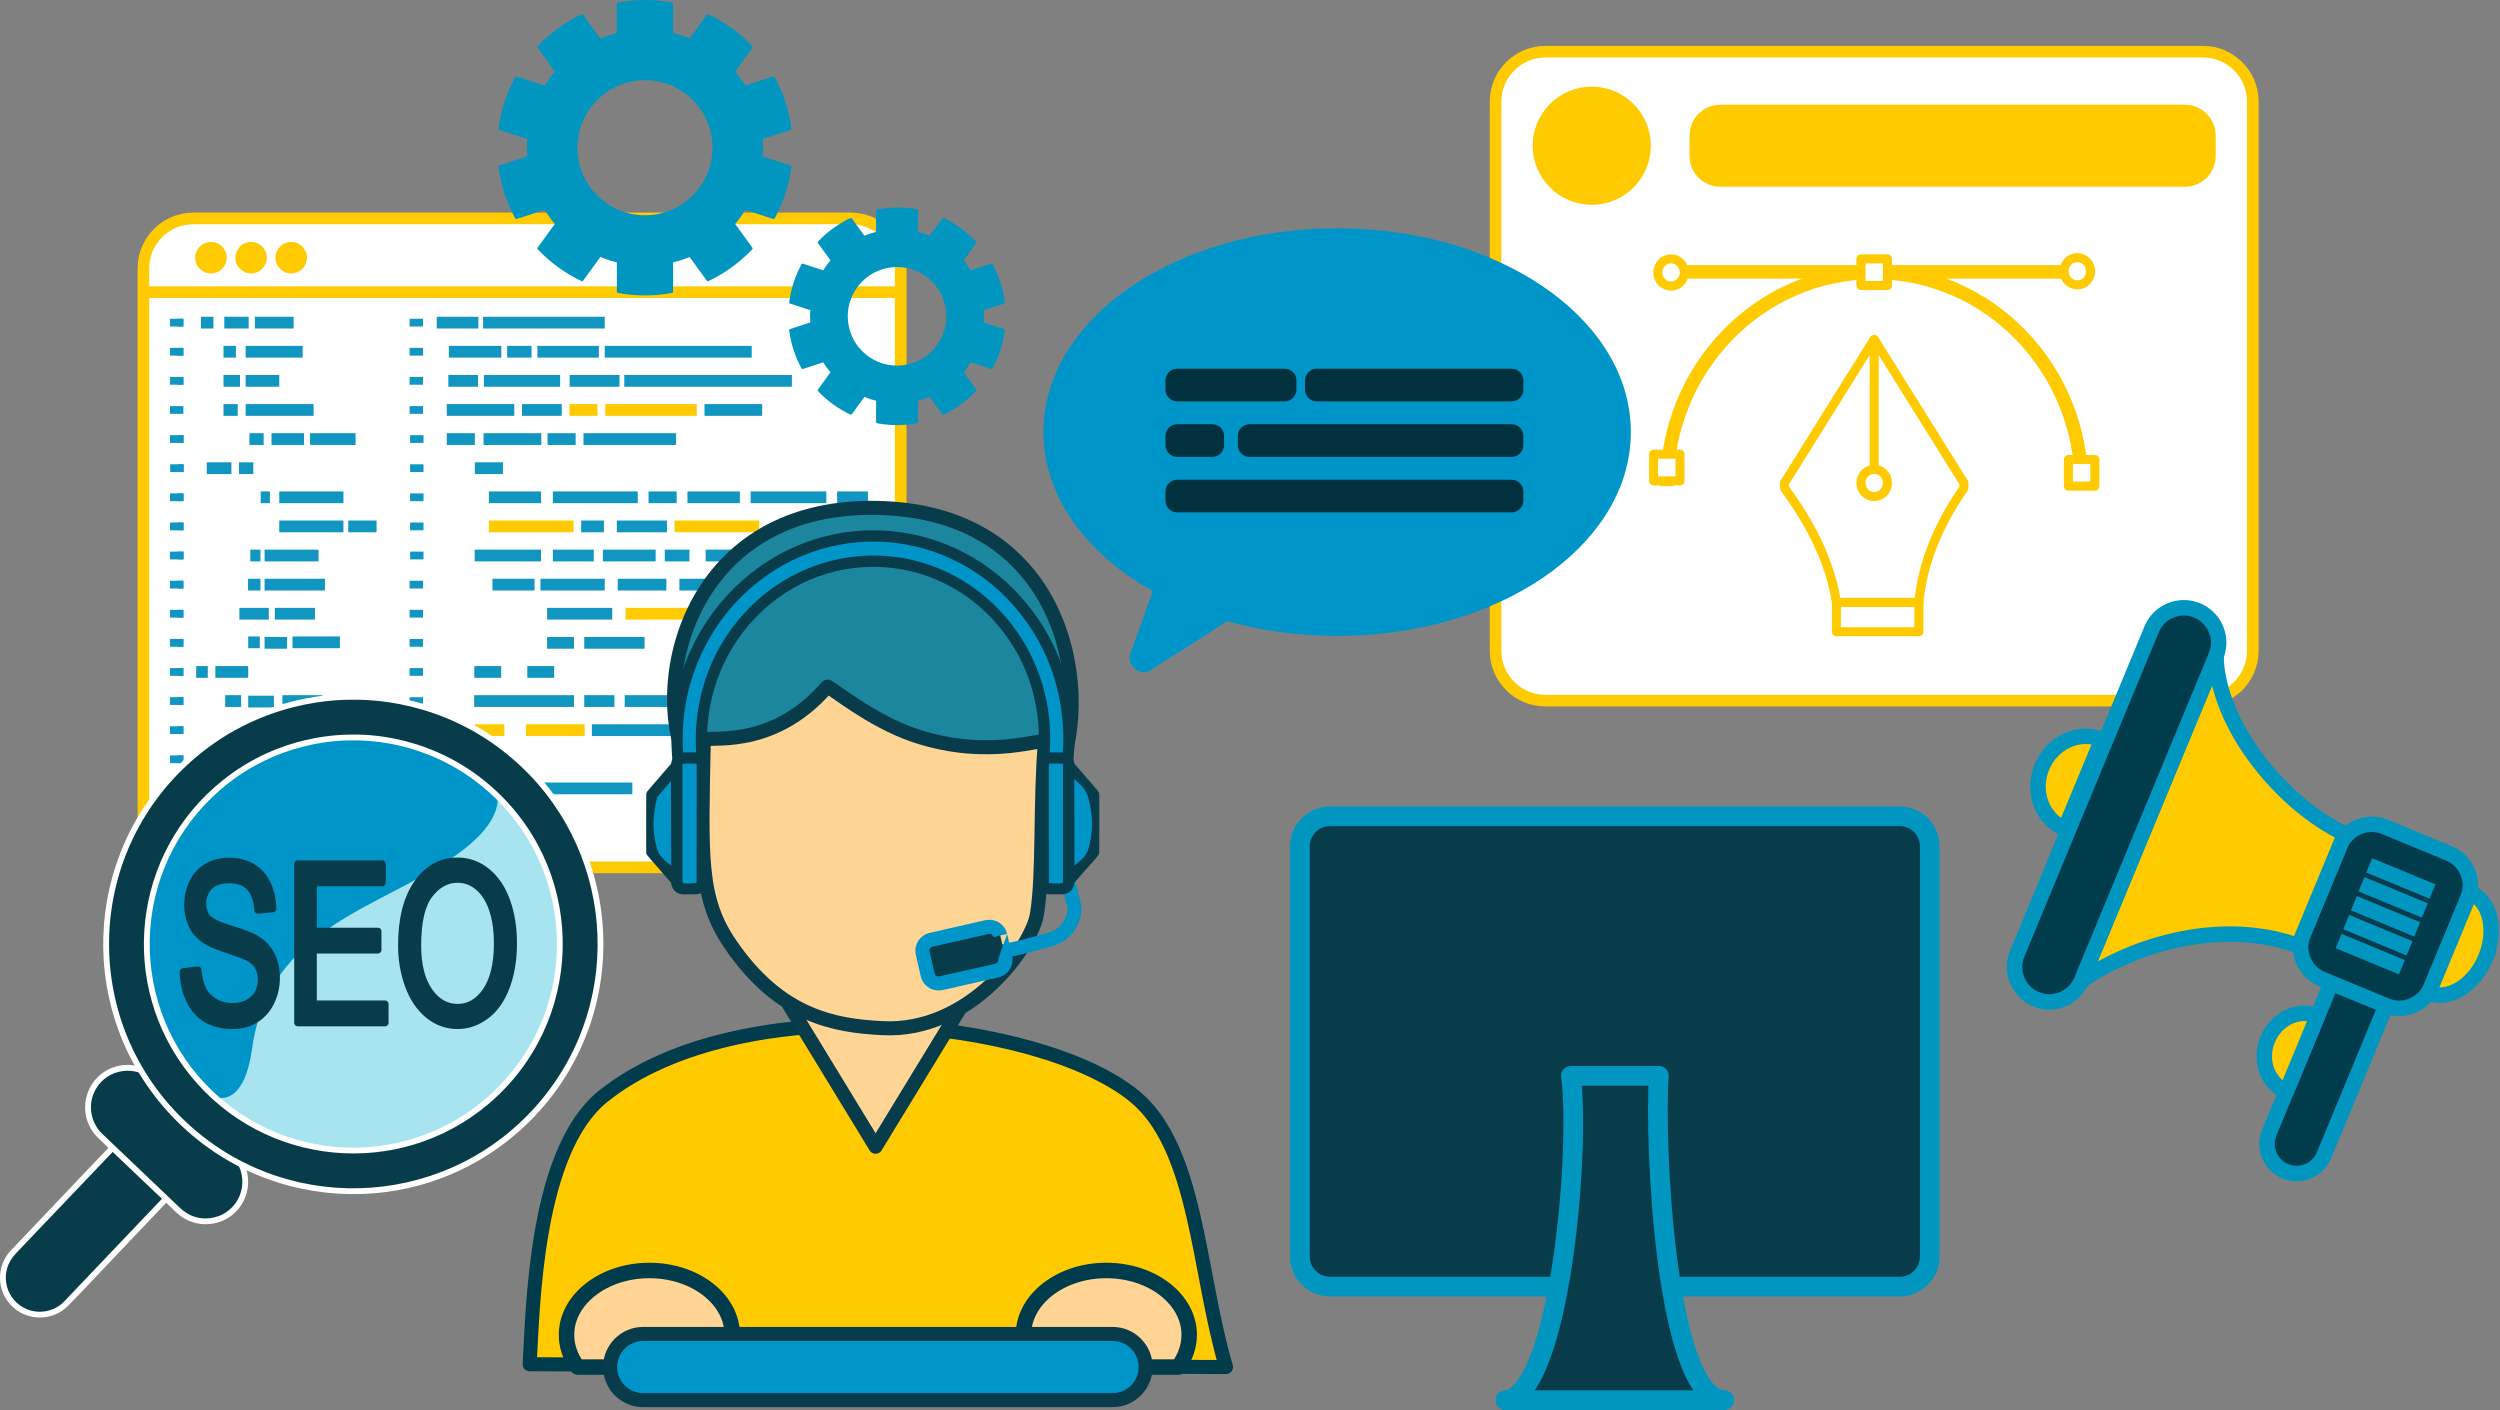 <?xml version="1.0" encoding="UTF-8" standalone="no"?><!DOCTYPE svg PUBLIC "-//W3C//DTD SVG 1.1//EN" "http://www.w3.org/Graphics/SVG/1.1/DTD/svg11.dtd"><svg width="100%" height="100%" viewBox="0 0 1436 810" version="1.1" xmlns="http://www.w3.org/2000/svg" xmlns:xlink="http://www.w3.org/1999/xlink" xml:space="preserve" xmlns:serif="http://www.serif.com/" style="fill-rule:evenodd;clip-rule:evenodd;stroke-linejoin:round;stroke-miterlimit:0;"><rect x="0" y="0" width="1436" height="810" fill="#808080" stroke="none"/><g><g><path d="M517.36,154.153l-0,315.363c-0,15.841 -12.861,28.701 -28.701,28.701l-377.587,0c-15.84,0 -28.701,-12.86 -28.701,-28.701l0,-315.363c0,-15.841 12.861,-28.701 28.701,-28.701l377.587,-0c15.84,-0 28.701,12.86 28.701,28.701Z" style="fill:#fff;"/><clipPath id="_clip1"><path d="M517.36,154.153l-0,315.363c-0,15.841 -12.861,28.701 -28.701,28.701l-377.587,0c-15.84,0 -28.701,-12.86 -28.701,-28.701l0,-315.363c0,-15.841 12.861,-28.701 28.701,-28.701l377.587,-0c15.84,-0 28.701,12.86 28.701,28.701Z"/></clipPath><g clip-path="url(#_clip1)"><path d="M82.371,167.815l434.993,0" style="fill:none;stroke:#ffcb00;stroke-width:6.67px;"/></g><path d="M517.36,154.153l-0,315.363c-0,15.841 -12.861,28.701 -28.701,28.701l-377.587,0c-15.84,0 -28.701,-12.86 -28.701,-28.701l0,-315.363c0,-15.841 12.861,-28.701 28.701,-28.701l377.587,-0c15.84,-0 28.701,12.86 28.701,28.701Z" style="fill:none;stroke:#ffcb00;stroke-width:6.67px;stroke-linecap:round;stroke-miterlimit:1.5;"/><circle cx="121.169" cy="148.011" r="9.042" style="fill:#ffcb00;"/><circle cx="144.223" cy="148.011" r="9.042" style="fill:#ffcb00;"/><circle cx="167.276" cy="148.011" r="9.042" style="fill:#ffcb00;"/><g><g><g><rect x="250.857" y="181.947" width="23.906" height="6.746" style="fill:#1096c0;"/><rect x="235.27" y="183.093" width="7.707" height="4.453" style="fill:#1096c0;"/><rect x="97.623" y="183.093" width="7.707" height="4.453" style="fill:#1096c0;"/><rect x="97.623" y="199.814" width="7.707" height="4.453" style="fill:#1096c0;"/><rect x="97.623" y="216.534" width="7.707" height="4.453" style="fill:#1096c0;"/><rect x="97.623" y="233.255" width="7.707" height="4.453" style="fill:#1096c0;"/><rect x="97.623" y="249.975" width="7.707" height="4.453" style="fill:#1096c0;"/><rect x="97.756" y="266.696" width="7.707" height="4.453" style="fill:#1096c0;"/><rect x="97.623" y="283.417" width="7.707" height="4.453" style="fill:#1096c0;"/><rect x="97.623" y="300.137" width="7.707" height="4.453" style="fill:#1096c0;"/><rect x="97.623" y="316.858" width="7.707" height="4.453" style="fill:#1096c0;"/><rect x="97.623" y="333.578" width="7.707" height="4.453" style="fill:#1096c0;"/><rect x="97.623" y="350.299" width="7.707" height="4.453" style="fill:#1096c0;"/><rect x="97.623" y="367.019" width="7.707" height="4.453" style="fill:#1096c0;"/><rect x="97.623" y="383.74" width="7.707" height="4.453" style="fill:#1096c0;"/><rect x="97.623" y="400.461" width="7.707" height="4.453" style="fill:#1096c0;"/><rect x="97.623" y="417.181" width="7.707" height="4.453" style="fill:#1096c0;"/><rect x="97.623" y="433.902" width="7.707" height="4.453" style="fill:#1096c0;"/><rect x="97.623" y="450.622" width="7.707" height="4.453" style="fill:#1096c0;"/><rect x="97.623" y="466.197" width="7.707" height="4.453" style="fill:#1096c0;"/><rect x="277.478" y="181.947" width="69.882" height="6.746" style="fill:#1096c0;"/></g><g><rect x="256.626" y="248.829" width="16.133" height="6.746" style="fill:#1096c0;"/><rect x="235.563" y="249.975" width="7.707" height="4.453" style="fill:#1096c0;"/><rect x="277.771" y="248.829" width="33.138" height="6.746" style="fill:#1096c0;"/><rect x="314.515" y="248.829" width="16.133" height="6.746" style="fill:#1096c0;"/><rect x="335.155" y="248.829" width="53.18" height="6.746" style="fill:#1096c0;"/></g><g><rect x="272.759" y="265.55" width="16.133" height="6.746" style="fill:#1096c0;"/><rect x="235.563" y="266.696" width="7.707" height="4.453" style="fill:#1096c0;"/></g><g><rect x="280.826" y="282.27" width="29.931" height="6.746" style="fill:#1096c0;"/><rect x="317.569" y="282.27" width="48.758" height="6.746" style="fill:#1096c0;"/><rect x="372.533" y="282.27" width="16.133" height="6.746" style="fill:#1096c0;"/><rect x="394.872" y="282.27" width="30.102" height="6.746" style="fill:#1096c0;"/><rect x="431.18" y="282.27" width="43.463" height="6.746" style="fill:#1096c0;"/><rect x="480.848" y="282.27" width="17.674" height="6.746" style="fill:#1096c0;"/><rect x="235.563" y="283.417" width="7.707" height="4.453" style="fill:#1096c0;"/></g><g><rect x="282.864" y="332.432" width="24.178" height="6.746" style="fill:#1096c0;"/><rect x="310.435" y="332.432" width="36.925" height="6.746" style="fill:#1096c0;"/><rect x="354.826" y="332.432" width="27.949" height="6.746" style="fill:#1096c0;"/><rect x="390.242" y="332.432" width="45.449" height="6.746" style="fill:#1096c0;"/><rect x="444.568" y="332.432" width="24.178" height="6.746" style="fill:#1096c0;"/><rect x="480.555" y="332.432" width="17.674" height="6.746" style="fill:#1096c0;"/><rect x="235.27" y="333.578" width="7.707" height="4.453" style="fill:#1096c0;"/></g><g><rect x="256.684" y="449.476" width="30.434" height="6.746" style="fill:#1096c0;"/><rect x="290.468" y="449.476" width="16.096" height="6.746" style="fill:#1096c0;"/><rect x="309.915" y="449.476" width="53.293" height="6.746" style="fill:#1096c0;"/><rect x="235.27" y="450.622" width="7.707" height="4.453" style="fill:#1096c0;"/></g><g><rect x="235.27" y="466.197" width="7.707" height="4.453" style="fill:#1096c0;"/></g><g><rect x="272.442" y="382.594" width="15.42" height="6.746" style="fill:#1096c0;"/><rect x="302.884" y="382.594" width="15.42" height="6.746" style="fill:#1096c0;"/><rect x="235.27" y="383.74" width="7.707" height="4.453" style="fill:#1096c0;"/></g><g><rect x="314.265" y="349.153" width="37.398" height="6.746" style="fill:#1096c0;"/><rect x="359.36" y="349.153" width="51.05" height="6.746" style="fill:#ffcb00;"/><rect x="235.27" y="350.299" width="7.707" height="4.453" style="fill:#1096c0;"/></g><g><rect x="314.265" y="365.873" width="15.42" height="6.746" style="fill:#1096c0;"/><rect x="335.596" y="365.873" width="34.662" height="6.746" style="fill:#1096c0;"/><rect x="235.27" y="367.019" width="7.707" height="4.453" style="fill:#1096c0;"/></g><g><rect x="272.663" y="315.711" width="38.093" height="6.746" style="fill:#1096c0;"/><rect x="317.569" y="315.711" width="23.493" height="6.746" style="fill:#1096c0;"/><rect x="346.296" y="315.711" width="30.32" height="6.746" style="fill:#1096c0;"/><rect x="381.851" y="315.711" width="14.165" height="6.746" style="fill:#1096c0;"/><rect x="405.331" y="315.711" width="38.093" height="6.746" style="fill:#1096c0;"/><rect x="448.659" y="315.711" width="26.809" height="6.746" style="fill:#1096c0;"/><rect x="235.563" y="316.858" width="7.707" height="4.453" style="fill:#1096c0;"/></g><g><rect x="272.37" y="399.314" width="57.315" height="6.746" style="fill:#1096c0;"/><rect x="335.596" y="399.314" width="17.331" height="6.746" style="fill:#1096c0;"/><rect x="358.838" y="399.314" width="51.87" height="6.746" style="fill:#1096c0;"/><rect x="417.859" y="399.314" width="34.662" height="6.746" style="fill:#1096c0;"/><rect x="456.782" y="399.314" width="26.468" height="6.746" style="fill:#1096c0;"/><rect x="489.16" y="399.314" width="12.947" height="6.746" style="fill:#1096c0;"/><rect x="235.27" y="400.461" width="7.707" height="4.453" style="fill:#1096c0;"/></g><g><rect x="256.684" y="432.755" width="16.096" height="6.746" style="fill:#1096c0;"/><rect x="235.27" y="433.902" width="7.707" height="4.453" style="fill:#1096c0;"/></g><g><rect x="272.779" y="416.035" width="16.946" height="6.746" style="fill:#ffcb00;"/><rect x="302.087" y="416.035" width="33.744" height="6.746" style="fill:#ffcb00;"/><rect x="339.98" y="416.035" width="62.817" height="6.746" style="fill:#1096c0;"/><rect x="235.27" y="417.181" width="7.707" height="4.453" style="fill:#1096c0;"/></g><g><rect x="280.826" y="298.991" width="48.636" height="6.746" style="fill:#ffcb00;"/><rect x="333.846" y="298.991" width="13.047" height="6.746" style="fill:#1096c0;"/><rect x="354.313" y="298.991" width="28.765" height="6.746" style="fill:#1096c0;"/><rect x="387.462" y="298.991" width="48.636" height="6.746" style="fill:#ffcb00;"/><rect x="235.563" y="300.137" width="7.707" height="4.453" style="fill:#1096c0;"/></g><g><rect x="256.626" y="232.109" width="38.785" height="6.746" style="fill:#1096c0;"/><rect x="299.843" y="232.109" width="22.814" height="6.746" style="fill:#1096c0;"/><rect x="327.089" y="232.109" width="16.133" height="6.746" style="fill:#ffcb00;"/><rect x="347.654" y="232.109" width="52.573" height="6.746" style="fill:#ffcb00;"/><rect x="404.658" y="232.109" width="33.138" height="6.746" style="fill:#1096c0;"/></g><g><rect x="257.841" y="198.667" width="30.114" height="6.746" style="fill:#1096c0;"/><rect x="291.315" y="198.667" width="14.02" height="6.746" style="fill:#1096c0;"/><rect x="308.695" y="198.667" width="35.306" height="6.746" style="fill:#1096c0;"/><rect x="235.27" y="199.814" width="7.707" height="4.453" style="fill:#1096c0;"/><rect x="347.36" y="198.667" width="84.42" height="6.746" style="fill:#1096c0;"/></g><g><rect x="257.537" y="215.388" width="17.057" height="6.746" style="fill:#1096c0;"/><rect x="277.954" y="215.388" width="43.779" height="6.746" style="fill:#1096c0;"/><rect x="327.218" y="215.388" width="28.625" height="6.746" style="fill:#1096c0;"/><rect x="235.27" y="216.534" width="7.707" height="4.453" style="fill:#1096c0;"/><rect x="235.283" y="233.255" width="7.707" height="4.453" style="fill:#1096c0;"/><rect x="358.596" y="215.388" width="96.263" height="6.746" style="fill:#1096c0;"/></g></g><g><g><rect x="115.456" y="181.947" width="7.126" height="6.746" style="fill:#1096c0;"/><rect x="101.851" y="183.093" width="3.479" height="4.453" style="fill:#1096c0;"/><rect x="128.849" y="181.947" width="13.981" height="6.746" style="fill:#1096c0;"/><rect x="146.429" y="181.947" width="22.23" height="6.746" style="fill:#1096c0;"/></g><g><rect x="101.983" y="249.975" width="3.479" height="4.453" style="fill:#1096c0;"/><rect x="143.278" y="248.829" width="8.173" height="6.746" style="fill:#1096c0;"/><rect x="155.956" y="248.829" width="18.662" height="6.746" style="fill:#1096c0;"/><rect x="178.105" y="248.829" width="26.147" height="6.746" style="fill:#1096c0;"/></g><g><rect x="118.775" y="265.55" width="14.145" height="6.746" style="fill:#1096c0;"/><rect x="137.306" y="265.55" width="8.173" height="6.746" style="fill:#1096c0;"/><rect x="101.983" y="266.696" width="3.479" height="4.453" style="fill:#1096c0;"/></g><g><rect x="149.745" y="282.27" width="5.304" height="6.746" style="fill:#1096c0;"/><rect x="160.411" y="282.27" width="36.86" height="6.746" style="fill:#1096c0;"/><rect x="101.983" y="283.417" width="3.479" height="4.453" style="fill:#1096c0;"/></g><g><rect x="142.474" y="332.432" width="7.136" height="6.746" style="fill:#1096c0;"/><rect x="151.973" y="332.432" width="34.667" height="6.746" style="fill:#1096c0;"/><rect x="101.851" y="333.578" width="3.479" height="4.453" style="fill:#1096c0;"/></g><g><rect x="114.268" y="449.476" width="8.24" height="6.746" style="fill:#1096c0;"/><rect x="128.393" y="449.476" width="13.739" height="6.746" style="fill:#1096c0;"/><rect x="144.256" y="449.476" width="32.155" height="6.746" style="fill:#1096c0;"/><rect x="101.851" y="450.622" width="3.479" height="4.453" style="fill:#1096c0;"/></g><g><rect x="114.268" y="465.203" width="8.24" height="6.746" style="fill:#1096c0;"/><rect x="126.102" y="465.203" width="27.64" height="6.746" style="fill:#1096c0;"/><rect x="156.934" y="465.05" width="41.778" height="6.746" style="fill:#1096c0;"/><rect x="101.851" y="466.197" width="3.479" height="4.453" style="fill:#1096c0;"/></g><g><rect x="112.688" y="382.594" width="6.663" height="6.746" style="fill:#1096c0;"/><rect x="123.723" y="382.594" width="18.851" height="6.746" style="fill:#1096c0;"/><rect x="101.851" y="383.74" width="3.479" height="4.453" style="fill:#1096c0;"/></g><g><rect x="137.513" y="349.153" width="16.883" height="6.746" style="fill:#1096c0;"/><rect x="157.871" y="349.153" width="23.046" height="6.746" style="fill:#1096c0;"/><rect x="101.851" y="350.299" width="3.479" height="4.453" style="fill:#1096c0;"/></g><g><rect x="142.574" y="365.575" width="6.663" height="6.746" style="fill:#1096c0;"/><rect x="151.973" y="365.873" width="12.906" height="6.746" style="fill:#1096c0;"/><rect x="168.011" y="365.575" width="27.226" height="6.746" style="fill:#1096c0;"/><rect x="101.851" y="367.019" width="3.479" height="4.453" style="fill:#1096c0;"/></g><g><rect x="143.778" y="315.711" width="5.832" height="6.746" style="fill:#1096c0;"/><rect x="151.973" y="315.711" width="30.992" height="6.746" style="fill:#1096c0;"/><rect x="101.983" y="316.858" width="3.479" height="4.453" style="fill:#1096c0;"/></g><g><rect x="129.34" y="399.314" width="9.167" height="6.746" style="fill:#1096c0;"/><rect x="142.574" y="399.613" width="14.763" height="6.746" style="fill:#1096c0;"/><rect x="162.201" y="399.314" width="23.028" height="6.746" style="fill:#1096c0;"/><rect x="101.851" y="400.461" width="3.479" height="4.453" style="fill:#1096c0;"/></g><g><rect x="158.568" y="432.755" width="7.266" height="6.746" style="fill:#1096c0;"/><rect x="170.082" y="432.755" width="27.404" height="6.746" style="fill:#1096c0;"/><rect x="101.851" y="433.902" width="3.479" height="4.453" style="fill:#1096c0;"/></g><g><rect x="142.574" y="416.035" width="7.65" height="6.746" style="fill:#1096c0;"/><rect x="155.805" y="416.035" width="23.028" height="6.746" style="fill:#1096c0;"/><rect x="180.931" y="416.035" width="27.404" height="6.746" style="fill:#1096c0;"/><rect x="101.851" y="417.181" width="3.479" height="4.453" style="fill:#1096c0;"/></g><g><rect x="160.411" y="298.991" width="36.86" height="6.746" style="fill:#1096c0;"/><rect x="200.046" y="298.991" width="16.268" height="6.746" style="fill:#1096c0;"/><rect x="101.983" y="300.137" width="3.479" height="4.453" style="fill:#1096c0;"/></g><g><rect x="128.374" y="232.109" width="8.173" height="6.746" style="fill:#1096c0;"/><rect x="141.108" y="232.109" width="39.029" height="6.746" style="fill:#1096c0;"/></g><g><rect x="128.374" y="198.667" width="7.126" height="6.746" style="fill:#1096c0;"/><rect x="141.108" y="198.667" width="32.741" height="6.746" style="fill:#1096c0;"/><rect x="101.851" y="199.814" width="3.479" height="4.453" style="fill:#1096c0;"/></g><g><rect x="128.374" y="215.388" width="9.476" height="6.746" style="fill:#1096c0;"/><rect x="141.108" y="215.388" width="19.302" height="6.746" style="fill:#1096c0;"/><rect x="101.851" y="216.534" width="3.479" height="4.453" style="fill:#1096c0;"/></g></g></g></g><g><path d="M1294.03,58.389l0,315.364c0,15.84 -12.86,28.701 -28.701,28.701l-377.586,-0c-15.841,-0 -28.701,-12.861 -28.701,-28.701l-0,-315.364c-0,-15.841 12.86,-28.701 28.701,-28.701l377.586,-0c15.841,-0 28.701,12.86 28.701,28.701Z" style="fill:#fff;stroke:#ffcb00;stroke-width:6.67px;stroke-linecap:round;stroke-miterlimit:1.5;"/><g><g><path d="M957.403,279.251c-0,-67.74 53.383,-122.736 119.135,-122.736c65.753,-0 119.136,54.996 119.136,122.736" style="fill:none;stroke:#ffcb00;stroke-width:7.74px;"/><path d="M967.446,156.167l218.184,-0" style="fill:none;stroke:#ffcb00;stroke-width:7.74px;"/></g><path d="M1128.07,280.362c-15.242,21.901 -23.817,43.803 -25.879,65.704l-47.36,0c-3.353,-22.259 -13.959,-44.124 -29.832,-65.704l-0,-2.956l51.535,-82.486l51.536,82.486l-0,2.956Z" style="fill:#fff;stroke:#ffcb00;stroke-width:5.2px;"/><ellipse cx="959.844" cy="156.515" rx="7.602" ry="7.832" style="fill:#fff;stroke:#ffcb00;stroke-width:5.2px;"/><ellipse cx="1193.23" cy="155.818" rx="7.602" ry="7.832" style="fill:#fff;stroke:#ffcb00;stroke-width:5.2px;"/><ellipse cx="1076.54" cy="277.406" rx="7.602" ry="7.832" style="fill:#fff;stroke:#ffcb00;stroke-width:5.2px;"/><path d="M1076.54,269.575l0,-74.655" style="fill:none;stroke:#ffcb00;stroke-width:5.2px;"/><rect x="1054.84" y="346.066" width="47.36" height="16.782" style="fill:#fff;stroke:#ffcb00;stroke-width:5.2px;"/><rect x="1068.94" y="148.683" width="15.204" height="15.315" style="fill:#fff;stroke:#ffcb00;stroke-width:5.2px;"/><rect x="1188.07" y="263.935" width="15.204" height="15.315" style="fill:#fff;stroke:#ffcb00;stroke-width:5.2px;"/><rect x="949.801" y="260.898" width="15.204" height="15.315" style="fill:#fff;stroke:#ffcb00;stroke-width:5.2px;"/></g><g><circle cx="914.306" cy="83.706" r="22.233" style="fill:#ffcb00;stroke:#ffcb00;stroke-width:23.4px;stroke-linecap:round;stroke-miterlimit:1.5;"/><path d="M1261,77.769l-0,11.873c-0,3.277 -2.66,5.937 -5.937,5.937l-266.969,0c-3.276,0 -5.936,-2.66 -5.936,-5.937l-0,-11.873c-0,-3.277 2.66,-5.937 5.936,-5.937l266.969,0c3.277,0 5.937,2.66 5.937,5.937Z" style="fill:#ffcb00;stroke:#ffcb00;stroke-width:23.4px;stroke-linecap:round;stroke-miterlimit:1.5;"/></g></g><g><path d="M651.618,629.667c36.092,29.521 36.385,100.828 52.619,155.56l-399.998,-1.607c1.88,-32.592 3.262,-122.74 42.264,-153.953c79.094,-63.298 250.633,-44.563 305.115,-0Z" style="fill:#ffcb00;stroke:#003c4c;stroke-width:8.07px;stroke-miterlimit:1.5;"/><path d="M502.946,658.689l-49.677,-81.439l99.354,0l-49.677,81.439Z" style="fill:#ffd595;stroke:#093c4b;stroke-width:8.07px;stroke-miterlimit:1.5;"/><path d="M608.945,442.007c-69.946,-3.878 -129.99,-0.384 -212.433,-0c-24.401,-41.765 -5.084,-151.769 106.434,-150.283c107.78,1.438 124.845,102.678 105.999,150.283Z" style="fill:#1b869e;stroke:#093c4b;stroke-width:8.07px;stroke-miterlimit:1.5;"/><path d="M404.247,425.24c-1.294,67.282 -2.929,90.623 15.52,117.477c28.366,41.288 59.657,46.438 87.098,47.862c50.543,2.624 85.692,-46.902 88.76,-65.447c3.84,-23.205 1.588,-65.546 4.615,-98.724c0.332,-3.637 -30.905,10.764 -74.738,-3.912c-25.668,-8.593 -49.58,-28.954 -50.315,-28.099c-32.59,37.947 -70.876,27.508 -70.94,30.843Z" style="fill:#ffd595;stroke:#093c4b;stroke-width:8.07px;stroke-miterlimit:1.5;"/><g><path d="M555.937,550.978c27.35,-6.467 25.054,-5.051 47.615,-11.438c9.353,-2.648 13.655,-11.504 13.641,-17.34c-0.006,-2.926 0.557,2.36 -4.72,-20.824" style="fill:none;stroke:#0095c9;stroke-width:8.07px;stroke-miterlimit:1.5;"/><path d="M574.553,537.352l2.826,12.47c0.78,3.441 -1.38,6.868 -4.821,7.648l-32.075,7.271c-3.441,0.78 -6.868,-1.38 -7.648,-4.822l-2.827,-12.469c-0.78,-3.442 1.381,-6.869 4.822,-7.649l32.074,-7.27c3.442,-0.78 6.869,1.38 7.649,4.821Z" style="fill:#093c4b;"/><path d="M578.49,536.46c2.813,12.466 2.99,12.439 3.075,14.302c0.233,5.053 -3.224,9.537 -8.09,10.64c-31.713,7.192 -31.687,7.369 -33.67,7.51c-5.143,0.366 -9.775,-3.11 -10.902,-8.075c-2.737,-12.063 -2.873,-12.036 -3.044,-13.804c-0.506,-5.24 3.001,-10.018 8.053,-11.164c31.713,-7.191 31.688,-7.368 33.671,-7.509c2.405,-0.171 4.776,0.505 6.713,1.859c3.486,2.437 4.128,5.992 4.194,6.241l-7.869,1.809c-0.067,-0.23 -0.551,-1.897 -2.348,-1.859c-0.169,0.003 -0.336,0.027 -0.501,0.064c-2.588,0.586 -32.142,7.278 -32.342,7.351c-0.991,0.361 -1.773,1.455 -1.479,2.757c0.232,1.024 2.848,12.594 2.929,12.792c0.435,1.069 1.552,1.692 2.735,1.424c31.79,-7.199 31.895,-6.96 32.854,-7.614c1.24,-0.846 1.002,-2.283 0.967,-2.494l5.054,-14.23Z" style="fill:#0095c9;"/></g><path d="M612.588,442.34l-13.81,-2.241c0.624,-4.057 1.011,-8.15 1.159,-12.254c2.019,-56.249 -40.476,-103.5 -94.838,-105.452c-54.361,-1.951 -100.136,42.131 -102.155,98.379c-0.221,6.144 0.096,12.294 0.946,18.376l-13.84,2.106c-0.971,-6.945 -1.332,-13.968 -1.081,-20.984c2.306,-64.228 54.575,-114.565 116.649,-112.336c62.075,2.229 110.599,56.184 108.293,120.412c-0.168,4.687 -0.61,9.36 -1.323,13.994Z" style="fill:#0095c9;"/><path d="M612.071,445.528c-4.776,-0.837 -9.576,-1.54 -14.352,-2.377c-0.159,-0.028 -2.428,-0.929 -2.135,-3.531c0.223,-1.975 7.853,-39.999 -18.42,-75.473c-36.286,-48.994 -106.585,-51.739 -146.556,-5.718c-19.419,22.358 -27.359,51.677 -23.594,79.719c0.007,0.056 0.467,1.827 -0.713,3.15c-0.117,0.131 -0.77,0.864 -1.925,1.043c-1.147,0.179 -13.801,2.147 -14.35,2.143c-1.037,-0.008 -2.809,-0.664 -3.176,-2.792c-0.567,-3.29 -0.901,-8.636 -0.948,-9.39c-4.63,-74.134 56.834,-135.198 128.722,-126.927c63.821,7.344 111.547,68.254 101.161,137.427c-0.285,1.9 -2.027,2.678 -2.698,2.729c-0.338,0.026 -0.678,-0.029 -1.016,-0.003Zm-2.207,-6.902c1.463,-11.202 4.196,-47.177 -20.404,-81.659c-37.418,-52.447 -109.622,-61.25 -157.904,-19.507c-14.122,12.209 -25.274,28.052 -32.061,46.18c-8.971,23.961 -7.673,44.838 -6.65,53.921l7.43,-1.13c-1.222,-10.657 -3.156,-44.579 20.749,-76.413c32.614,-43.432 91.463,-53.49 135.39,-24.39c15.84,10.493 28.638,25.399 36.823,42.971c12.066,25.906 10.356,49.363 9.17,58.817l7.457,1.21Z" style="fill:#093c4b;"/><g><path d="M613.848,505.868l14.354,-16.467l0,-32.935l-14.212,-16.467" style="fill:#0095c9;"/><path d="M614.16,510.425l-4.87,-4.245c2.447,-7.569 13.235,-10.42 15.682,-17.989c3.129,-9.682 2.846,-20.755 0,-30.524c-1.916,-6.576 -8.95,-10.37 -13.425,-15.556l-2.112,-2.447l4.89,-4.22c16.172,18.738 16.338,18.632 16.817,19.684c0.045,0.1 0.289,0.636 0.29,1.338c0.003,2.672 0.032,32.943 -0.033,33.396c-0.016,0.11 -0.101,0.699 -0.484,1.292c-1.108,1.716 -1.335,1.536 -16.755,19.271Z" style="fill:#093c4b;"/><path d="M610.231,435.411l-7.361,0c-1.996,0 -3.617,1.621 -3.617,3.616l0,67.813c0,1.996 1.621,3.616 3.617,3.616l7.361,0c1.996,0 3.617,-1.62 3.617,-3.616l-0,-67.813c-0,-1.995 -1.621,-3.616 -3.617,-3.616Z" style="fill:#0095c9;"/><path d="M610.246,434.12l0.023,-1.939c0.047,0.002 2.875,-0.127 5.029,2.243c1.228,1.351 1.78,3.04 1.78,4.583c0.002,67.45 0.421,67.524 -0.309,69.868c-0.895,2.875 -3.573,4.81 -6.517,4.811c-7.058,0.002 -7.063,0.129 -8.421,-0.078c-3.363,-0.515 -5.808,-3.432 -5.808,-6.748c-0.002,-67.45 -0.421,-67.524 0.309,-69.868c1.021,-3.28 4.092,-4.806 6.362,-4.809c2.52,-0.003 5.039,0.001 7.558,-0.002l-0.006,1.939Zm-0.056,4.521c-7.236,-0 -7.356,-0.209 -7.631,0.158c-0.207,0.275 -0.081,0.332 -0.076,68.02c0,0.186 0.125,0.382 0.325,0.402c0.622,0.064 7.679,0.788 7.807,-0.338c0.024,-0.205 0,-67.936 -0.023,-67.995c-0.073,-0.184 -0.224,-0.225 -0.402,-0.247Z" style="fill:#093c4b;"/></g><g><path d="M388.76,505.868l-14.354,-16.467l-0,-32.935l14.211,-16.467" style="fill:#0095c9;"/><path d="M393.317,506.18l-4.869,4.245c-16.509,-18.988 -16.772,-18.86 -17.14,-20.11c-0.021,-0.071 -0.132,-0.446 -0.132,-0.914c-0.003,-2.672 -0.033,-32.937 0.032,-33.393c0.1,-0.694 0.418,-1.191 0.478,-1.284c0.308,-0.481 0.346,-0.451 16.596,-19.28l4.891,4.22l-15.537,18.003c-2.847,9.769 -3.13,20.842 -0,30.524c2.446,7.569 13.234,10.42 15.681,17.989Z" style="fill:#093c4b;"/><path d="M392.376,435.411l7.362,0c1.996,0 3.616,1.621 3.616,3.616l0,67.813c0,1.996 -1.62,3.616 -3.616,3.616l-7.362,0c-1.996,0 -3.616,-1.62 -3.616,-3.616l-0,-67.813c-0,-1.995 1.62,-3.616 3.616,-3.616Z" style="fill:#0095c9;"/><path d="M392.362,434.12l-0.006,-1.939c7.308,0.008 7.323,-0.155 8.759,0.139c3.204,0.656 5.469,3.498 5.469,6.687c0.002,67.45 0.421,67.524 -0.308,69.868c-0.895,2.876 -3.574,4.81 -6.518,4.811c-7.057,0.002 -7.062,0.129 -8.421,-0.078c-3.362,-0.515 -5.807,-3.432 -5.807,-6.748c-0.002,-67.45 -0.421,-67.524 0.308,-69.868c0.501,-1.607 1.588,-2.968 2.986,-3.817c1.698,-1.032 3.297,-0.985 3.514,-0.994l0.024,1.939Zm0.055,4.521c-0.192,0.023 -0.359,0.079 -0.415,0.289c-0.022,0.082 -0.02,67.941 0.002,68.016c0.308,1.043 7.175,0.339 7.796,0.275c0.199,-0.02 0.324,-0.216 0.324,-0.402c0.005,-67.671 0.188,-67.777 -0.121,-68.071c-0.215,-0.205 -0.27,-0.098 -7.586,-0.107Z" style="fill:#093c4b;"/></g><g><path d="M607.424,248.194c-0,34.444 23.994,66.862 64.711,87.43l-15.143,42.315l46.664,-29.891c20.306,6.029 42.231,9.142 64.395,9.142c88.653,-0 160.627,-48.84 160.627,-108.996c0,-60.156 -71.974,-108.996 -160.627,-108.996c-88.652,0 -160.627,48.84 -160.627,108.996Z" style="fill:#0095c9;stroke:#0095c9;stroke-width:16.15px;stroke-miterlimit:1.5;"/><g><path d="M740.62,218.495l-0,5.345c-0,1.475 -1.198,2.672 -2.673,2.672l-61.787,0c-1.475,0 -2.673,-1.197 -2.673,-2.672l0,-5.345c0,-1.475 1.198,-2.673 2.673,-2.673l61.787,0c1.475,0 2.673,1.198 2.673,2.673Z" style="fill:#01313f;stroke:#01313f;stroke-width:8.07px;stroke-miterlimit:1.5;"/><path d="M870.978,218.495l0,5.345c0,1.475 -1.197,2.672 -2.672,2.672l-111.992,0c-1.475,0 -2.672,-1.197 -2.672,-2.672l-0,-5.345c-0,-1.475 1.197,-2.673 2.672,-2.673l111.992,0c1.475,0 2.672,1.198 2.672,2.673Z" style="fill:#01313f;stroke:#01313f;stroke-width:8.07px;stroke-miterlimit:1.5;"/></g><path d="M870.978,282.269l0,5.345c0,1.475 -1.197,2.673 -2.672,2.673l-192.146,-0c-1.475,-0 -2.673,-1.198 -2.673,-2.673l0,-5.345c0,-1.475 1.198,-2.673 2.673,-2.673l192.146,0c1.475,0 2.672,1.198 2.672,2.673Z" style="fill:#01313f;stroke:#01313f;stroke-width:8.07px;stroke-miterlimit:1.5;"/><g><path d="M699.072,250.382l-0,5.345c-0,1.475 -1.198,2.672 -2.673,2.672l-20.239,0c-1.475,0 -2.673,-1.197 -2.673,-2.672l0,-5.345c0,-1.475 1.198,-2.673 2.673,-2.673l20.239,0c1.475,0 2.673,1.198 2.673,2.673Z" style="fill:#01313f;stroke:#01313f;stroke-width:8.07px;stroke-miterlimit:1.5;"/><path d="M870.978,250.382l0,5.345c0,1.475 -1.197,2.672 -2.672,2.672l-150.598,0c-1.475,0 -2.673,-1.197 -2.673,-2.672l0,-5.345c0,-1.475 1.198,-2.673 2.673,-2.673l150.598,0c1.475,0 2.672,1.198 2.672,2.673Z" style="fill:#01313f;stroke:#01313f;stroke-width:8.07px;stroke-miterlimit:1.5;"/></g></g></g><path d="M414.224,785.227l-82.449,0c-4.177,-5.621 -6.377,-11.998 -6.377,-18.489c0,-20.409 21.33,-36.979 47.602,-36.979c26.272,-0 47.601,16.57 47.601,36.979c0,6.491 -2.199,12.868 -6.377,18.489Z" style="fill:#ffd494;stroke:#003c4c;stroke-width:8.89px;"/><path d="M676.7,785.227l-82.448,0c-4.178,-5.621 -6.377,-11.998 -6.377,-18.489c-0,-20.409 21.329,-36.979 47.601,-36.979c26.272,-0 47.602,16.57 47.602,36.979c-0,6.491 -2.2,12.868 -6.378,18.489Z" style="fill:#ffd494;stroke:#003c4c;stroke-width:8.89px;"/><path d="M658.042,785.227c-0,10.494 -8.519,19.013 -19.013,19.013l-269.582,0c-10.494,0 -19.013,-8.519 -19.013,-19.013c-0,-10.493 8.519,-19.013 19.013,-19.013l269.582,0c10.494,0 19.013,8.52 19.013,19.013Z" style="fill:#0095c9;stroke:#093c4b;stroke-width:8.07px;stroke-miterlimit:1.5;"/><g><g><path d="M95.405,688.515l-57.196,60.052c-8.068,8.472 -21.497,8.799 -29.968,0.73c-8.472,-8.069 -8.799,-21.497 -0.73,-29.969l57.196,-60.052c8.068,-8.471 21.497,-8.798 29.968,-0.729c8.472,8.068 8.799,21.497 0.73,29.968Z" style="fill:#093c4b;"/><path d="M96.612,689.665c-56.805,59.631 -56.547,59.918 -60.014,62.562c-11.75,8.964 -30.129,4.424 -35.406,-10.976c-2.823,-8.238 -0.41,-17.271 4.91,-22.857c56.997,-59.855 56.841,-60.024 59.314,-62.063c11.895,-9.807 29.666,-5.488 35.72,8.703c1.724,4.041 2.226,8.898 1.364,13.222c-1.26,6.319 -4.461,9.852 -5.888,11.409Zm-2.414,-2.299c0.941,-1.025 5.911,-6.146 5.334,-14.883c-0.823,-12.437 -13.603,-21.587 -26.387,-16.857c-4.423,1.637 -7.18,4.746 -7.235,4.804c-56.685,59.505 -56.843,59.372 -58.647,61.76c-7.525,9.957 -3.939,24.828 8.244,29.855c7.494,3.093 16.179,0.952 21.32,-4.446c19.123,-20.074 38.243,-40.153 57.366,-60.228l0.005,-0.005Z" style="fill:#fff;"/><path d="M102.502,695.274l-44.892,-42.756c-9.081,-8.649 -9.431,-23.044 -0.782,-32.125c8.649,-9.081 23.044,-9.432 32.125,-0.783l44.891,42.757c9.081,8.649 9.432,23.044 0.782,32.125c-8.649,9.081 -23.043,9.431 -32.124,0.782Z" style="fill:#093c4b;"/><path d="M101.352,696.481c-44.927,-42.815 -45.163,-42.608 -47.384,-45.519c-11.528,-15.111 -2.352,-36.967 16.677,-39.14c7.622,-0.871 14.801,2.15 19.228,6.366c44.375,42.254 44.523,42.114 46.837,44.781c10.19,11.742 6.869,31.303 -8.812,38.221c-6.853,3.024 -13.24,1.79 -14.377,1.571c-7.172,-1.385 -11.347,-5.527 -12.169,-6.28Zm2.299,-2.414c9.675,8.867 20.24,5.338 23.389,3.855c13.663,-6.433 16.231,-24.273 5.651,-34.352c-44.153,-42.062 -44.007,-42.233 -46.733,-44.321c-10.376,-7.943 -26.657,-4.514 -32.187,8.888c-3.333,8.078 -1.028,17.44 4.793,22.985c15.026,14.314 30.055,28.625 45.081,42.94l0.006,0.005Z" style="fill:#fff;"/></g><g><circle cx="202.947" cy="542.245" r="119.472" style="fill:#a8e3f0;"/><path d="M202.947,422.773c-65.938,-0 -119.472,53.534 -119.472,119.472c0,65.939 52.244,125.461 61.302,60.147c9.805,-70.7 74.745,-80.635 117.959,-111.735c53.519,-38.517 6.15,-67.884 -59.789,-67.884Z" style="fill:#0095c9;"/><path d="M202.947,400.247c-78.371,-0 -141.998,63.627 -141.998,141.998c-0,78.371 63.627,141.999 141.998,141.999c78.371,-0 141.999,-63.628 141.999,-141.999c-0,-78.371 -63.628,-141.998 -141.999,-141.998Zm0,23.359c-65.478,0 -118.639,53.16 -118.639,118.639c0,65.479 53.161,118.639 118.639,118.639c65.479,0 118.639,-53.16 118.639,-118.639c0,-65.479 -53.16,-118.639 -118.639,-118.639Z" style="fill:#093c4b;"/><path d="M202.947,398.58c6.436,0.059 54.321,-1.069 96.577,37.34c63.263,57.504 62.671,157.048 -1.283,213.802c-59.994,53.241 -152.093,47.058 -204.47,-14.133c-51.691,-60.39 -44.527,-151.479 16.489,-203.079c40.933,-34.616 85.351,-33.862 92.675,-33.93l0.012,0Zm-0.001,3.333c-6.1,0.058 -53.466,-1.124 -94.955,37.042c-61.457,56.536 -60.3,153.76 2.507,208.831c58.899,51.645 148.823,45.083 199.639,-15.006c49.915,-59.023 42.711,-147.52 -16.655,-197.725c-39.998,-33.825 -83.394,-33.074 -90.533,-33.142l-0.003,0Zm0.001,20.026c4.966,0.044 46.579,-1.068 82.464,32.74c52.304,49.279 50.057,133.027 -4.847,179.459c-51.469,43.526 -128.837,36.27 -171.349,-16.504c-41.72,-51.792 -33.49,-127.877 18.908,-169.572c33.277,-26.48 68.201,-26.061 74.807,-26.123l0.017,0Zm-0.006,3.334c-4.643,0.043 -45.618,-1.116 -80.681,32.315c-50.567,48.214 -47.898,129.625 5.761,174.457c50.284,42.012 125.465,34.519 166.502,-17.051c40.079,-50.368 31.922,-123.941 -18.827,-164.324c-32.372,-25.76 -66.341,-25.337 -72.749,-25.397l-0.006,-0Z" style="fill:#fff;"/><path d="M105.287,558.155l8.379,-0.996c0.397,4.564 1.321,8.308 2.771,11.233c1.45,2.924 3.701,5.289 6.754,7.094c3.052,1.805 6.487,2.707 10.302,2.707c3.389,-0 6.38,-0.685 8.975,-2.054c2.595,-1.369 4.526,-3.246 5.793,-5.632c1.266,-2.385 1.9,-4.988 1.9,-7.809c-0,-2.863 -0.611,-5.363 -1.832,-7.499c-1.221,-2.137 -3.236,-3.931 -6.044,-5.383c-1.801,-0.954 -5.785,-2.437 -11.951,-4.45c-6.167,-2.012 -10.486,-3.91 -12.959,-5.694c-3.205,-2.281 -5.594,-5.113 -7.166,-8.494c-1.572,-3.381 -2.358,-7.167 -2.358,-11.357c0,-4.605 0.962,-8.909 2.885,-12.913c1.923,-4.003 4.731,-7.042 8.425,-9.117c3.694,-2.074 7.8,-3.111 12.318,-3.111c4.975,-0 9.364,1.089 13.164,3.267c3.801,2.178 6.724,5.383 8.769,9.615c2.045,4.231 3.144,9.023 3.297,14.375l-8.517,0.871c-0.458,-5.767 -2.007,-10.123 -4.648,-13.068c-2.64,-2.946 -6.54,-4.419 -11.699,-4.419c-5.373,0 -9.288,1.338 -11.745,4.014c-2.458,2.676 -3.686,5.902 -3.686,9.677c-0,3.277 0.87,5.974 2.61,8.09c1.709,2.116 6.174,4.283 13.393,6.503c7.22,2.219 12.173,4.159 14.859,5.818c3.907,2.448 6.792,5.549 8.654,9.304c1.862,3.754 2.793,8.079 2.793,12.975c0,4.854 -1.022,9.428 -3.067,13.722c-2.046,4.294 -4.984,7.633 -8.815,10.019c-3.831,2.385 -8.143,3.578 -12.936,3.578c-6.074,0 -11.165,-1.203 -15.27,-3.609c-4.106,-2.407 -7.327,-6.026 -9.662,-10.86c-2.335,-4.833 -3.564,-10.299 -3.686,-16.397Z" style="fill:#093c4b;fill-rule:nonzero;stroke:#093c4b;stroke-width:4.1px;stroke-miterlimit:2;"/><path d="M171.041,587.465l-0,-91.229l48.537,-0l0,10.765l-39.654,0l0,27.942l37.136,-0l-0,10.703l-37.136,0l0,31.053l41.211,0l-0,10.766l-50.094,0Z" style="fill:#093c4b;fill-rule:nonzero;stroke:#093c4b;stroke-width:4.1px;stroke-miterlimit:2;"/><path d="M230.705,543.033c-0,-15.143 2.992,-26.998 8.975,-35.565c5.983,-8.567 13.706,-12.85 23.169,-12.85c6.197,-0 11.784,2.012 16.759,6.036c4.976,4.024 8.769,9.635 11.379,16.833c2.61,7.198 3.915,15.361 3.915,24.488c0,9.251 -1.374,17.528 -4.121,24.83c-2.747,7.301 -6.639,12.83 -11.676,16.584c-5.037,3.755 -10.471,5.632 -16.301,5.632c-6.319,0 -11.967,-2.074 -16.943,-6.223c-4.975,-4.149 -8.746,-9.812 -11.31,-16.989c-2.564,-7.177 -3.846,-14.769 -3.846,-22.776Zm9.158,0.187c-0,10.994 2.175,19.654 6.525,25.981c4.35,6.326 9.807,9.49 16.37,9.49c6.685,-0 12.187,-3.195 16.507,-9.584c4.319,-6.389 6.479,-15.454 6.479,-27.194c0,-7.426 -0.923,-13.909 -2.77,-19.447c-1.847,-5.539 -4.549,-9.833 -8.105,-12.882c-3.556,-3.049 -7.548,-4.574 -11.974,-4.574c-6.288,0 -11.699,2.935 -16.232,8.806c-4.534,5.87 -6.8,15.671 -6.8,29.404Z" style="fill:#093c4b;fill-rule:nonzero;stroke:#093c4b;stroke-width:4.1px;stroke-miterlimit:2;"/></g></g><g><path d="M1346.17,547.458l-42.713,103.077c-3.597,8.681 0.53,18.649 9.211,22.246c8.68,3.597 18.648,-0.53 22.245,-9.211l42.713,-103.077c3.597,-8.681 -0.53,-18.648 -9.21,-22.245c-8.681,-3.597 -18.649,0.53 -22.246,9.21Z" style="fill:#003c4c;stroke:#0096c0;stroke-width:8.89px;"/><path d="M1344.02,485.737l-21.018,50.722c-4.2,10.137 0.62,21.778 10.757,25.978l36.735,15.222c10.137,4.201 21.778,-0.619 25.979,-10.756l21.018,-50.722c4.2,-10.137 -0.62,-21.777 -10.757,-25.978l-36.735,-15.222c-10.137,-4.201 -21.778,0.619 -25.979,10.756Z" style="fill:#003c4c;stroke:#0096c0;stroke-width:8.89px;"/><g><path d="M1397.2,512.111l-36.355,-15.065" style="fill:none;stroke:#0096c0;stroke-width:8.89px;"/><path d="M1392.81,522.982l-36.356,-15.065" style="fill:none;stroke:#0096c0;stroke-width:8.89px;"/><path d="M1388.43,533.853l-36.355,-15.065" style="fill:none;stroke:#0096c0;stroke-width:8.89px;"/><path d="M1384.04,544.723l-36.356,-15.065" style="fill:none;stroke:#0096c0;stroke-width:8.89px;"/><path d="M1379.65,555.594l-36.355,-15.065" style="fill:none;stroke:#0096c0;stroke-width:8.89px;"/></g><path d="M1272.87,376.778l-77.231,186.378c34.515,-23.177 83.769,-34.899 124.545,-19.891l26.659,-64.335c-35.954,-16.907 -73.328,-62.566 -73.973,-102.152Z" style="fill:#ffcb00;stroke:#0096c0;stroke-width:8.89px;"/><path d="M1235.9,361.457l-77.231,186.378c-4.228,10.203 0.623,21.919 10.826,26.147c10.203,4.228 21.919,-0.623 26.147,-10.826l77.231,-186.378c4.228,-10.203 -0.623,-21.919 -10.826,-26.147c-10.203,-4.228 -21.919,0.623 -26.147,10.826Z" style="fill:#003c4c;stroke:#0096c0;stroke-width:8.89px;"/><path d="M1186.11,476.051l10.626,-25.644l10.627,-25.644c-13.171,-5.458 -28.605,1.599 -34.474,15.762c-5.869,14.163 0.05,30.069 13.221,35.526Z" style="fill:#ffcb00;stroke:#0096c0;stroke-width:8.89px;"/><path d="M1313.27,626.856l8.975,-21.658l8.975,-21.658c-10.876,-4.507 -23.712,1.536 -28.668,13.498c-4.957,11.961 -0.158,25.311 10.718,29.818Z" style="fill:#ffcb00;stroke:#0096c0;stroke-width:8.89px;"/><path d="M1395.06,570.327l11.928,-28.785l11.927,-28.784c11.463,4.75 15.416,21.488 8.828,37.385c-6.587,15.897 -21.22,24.934 -32.683,20.184Z" style="fill:#ffcb00;stroke:#0096c0;stroke-width:8.89px;"/></g><g><path d="M1108.44,486.113l-0,235.674c-0,9.513 -7.724,17.237 -17.237,17.237l-327.268,-0c-9.513,-0 -17.237,-7.724 -17.237,-17.237l0,-235.674c0,-9.514 7.724,-17.237 17.237,-17.237l327.268,-0c9.513,-0 17.237,7.723 17.237,17.237Z" style="fill:#093c4b;stroke:#0096c0;stroke-width:11.3px;stroke-miterlimit:1.5;"/><path d="M990.419,804.24l-125.697,0c31.5,-2.756 43.377,-145.893 37.552,-186.27l50.593,-0c-2.839,36.201 3.676,185.573 37.552,186.27Z" style="fill:#093c4b;stroke:#0096c0;stroke-width:11.3px;stroke-miterlimit:1.5;"/></g><g><path d="M354.99,2.103l0,17.408c-3.55,0.842 -7.025,1.971 -10.392,3.377l-10.232,-14.084c-9.406,4.467 -17.902,10.639 -25.056,18.204l10.232,14.084c-2.377,2.767 -4.525,5.724 -6.422,8.84l-16.557,-5.379c-4.984,9.142 -8.229,19.129 -9.57,29.454l16.556,5.38c-0.297,3.636 -0.297,7.29 0,10.927l-16.556,5.379c1.341,10.326 4.586,20.313 9.57,29.455l16.557,-5.38c1.897,3.117 4.045,6.073 6.422,8.84l-10.232,14.084c7.154,7.565 15.65,13.738 25.056,18.204l10.232,-14.084c3.367,1.406 6.842,2.536 10.392,3.377l0,17.408c10.235,1.916 20.736,1.916 30.97,0l0,-17.408c3.551,-0.841 7.026,-1.971 10.393,-3.377l10.232,14.084c9.406,-4.466 17.901,-10.639 25.056,-18.204l-10.233,-14.084c2.378,-2.767 4.526,-5.723 6.423,-8.84l16.556,5.38c4.984,-9.142 8.23,-19.129 9.571,-29.455l-16.557,-5.379c0.297,-3.637 0.297,-7.291 0,-10.927l16.557,-5.38c-1.341,-10.325 -4.587,-20.312 -9.571,-29.454l-16.556,5.379c-1.897,-3.116 -4.045,-6.073 -6.423,-8.84l10.233,-14.084c-7.155,-7.565 -15.65,-13.737 -25.056,-18.204l-10.232,14.084c-3.367,-1.406 -6.842,-2.535 -10.393,-3.377l0,-17.408c-10.234,-1.915 -20.735,-1.915 -30.97,0Zm15.485,43.292c-21.776,-0 -39.455,17.679 -39.455,39.455c-0,21.776 17.679,39.456 39.455,39.456c21.776,-0 39.456,-17.68 39.456,-39.456c-0,-21.776 -17.68,-39.455 -39.456,-39.455Z" style="fill:#0096c0;stroke:#0096c0;stroke-width:1.33px;stroke-linecap:round;stroke-miterlimit:1.5;"/><path d="M503.891,120.929l-0,12.784c-2.607,0.618 -5.159,1.447 -7.632,2.48l-7.514,-10.342c-6.907,3.279 -13.145,7.812 -18.399,13.367l7.514,10.343c-1.746,2.032 -3.323,4.203 -4.716,6.491l-12.158,-3.95c-3.661,6.713 -6.044,14.047 -7.028,21.63l12.158,3.95c-0.218,2.67 -0.218,5.354 -0,8.024l-12.158,3.951c0.984,7.582 3.367,14.916 7.028,21.629l12.158,-3.95c1.393,2.288 2.97,4.459 4.716,6.492l-7.514,10.342c5.254,5.555 11.492,10.088 18.399,13.368l7.514,-10.343c2.473,1.033 5.025,1.862 7.632,2.48l-0,12.784c7.515,1.406 15.227,1.406 22.743,-0l-0,-12.784c2.606,-0.618 5.159,-1.447 7.631,-2.48l7.514,10.343c6.907,-3.28 13.146,-7.813 18.399,-13.368l-7.514,-10.342c1.746,-2.033 3.324,-4.204 4.717,-6.492l12.158,3.95c3.66,-6.713 6.043,-14.047 7.028,-21.629l-12.158,-3.951c0.218,-2.67 0.218,-5.354 -0,-8.024l12.158,-3.95c-0.985,-7.583 -3.368,-14.917 -7.028,-21.63l-12.158,3.95c-1.393,-2.288 -2.971,-4.459 -4.717,-6.491l7.514,-10.343c-5.253,-5.555 -11.492,-10.088 -18.399,-13.367l-7.514,10.342c-2.472,-1.033 -5.025,-1.862 -7.631,-2.48l-0,-12.784c-7.516,-1.406 -15.228,-1.406 -22.743,0Zm11.371,31.791c-15.991,0 -28.974,12.983 -28.974,28.974c0,15.991 12.983,28.974 28.974,28.974c15.991,-0 28.974,-12.983 28.974,-28.974c-0,-15.991 -12.983,-28.974 -28.974,-28.974Z" style="fill:#0096c0;stroke:#0096c0;stroke-width:1.33px;stroke-linecap:round;stroke-miterlimit:1.5;"/></g></g></svg>